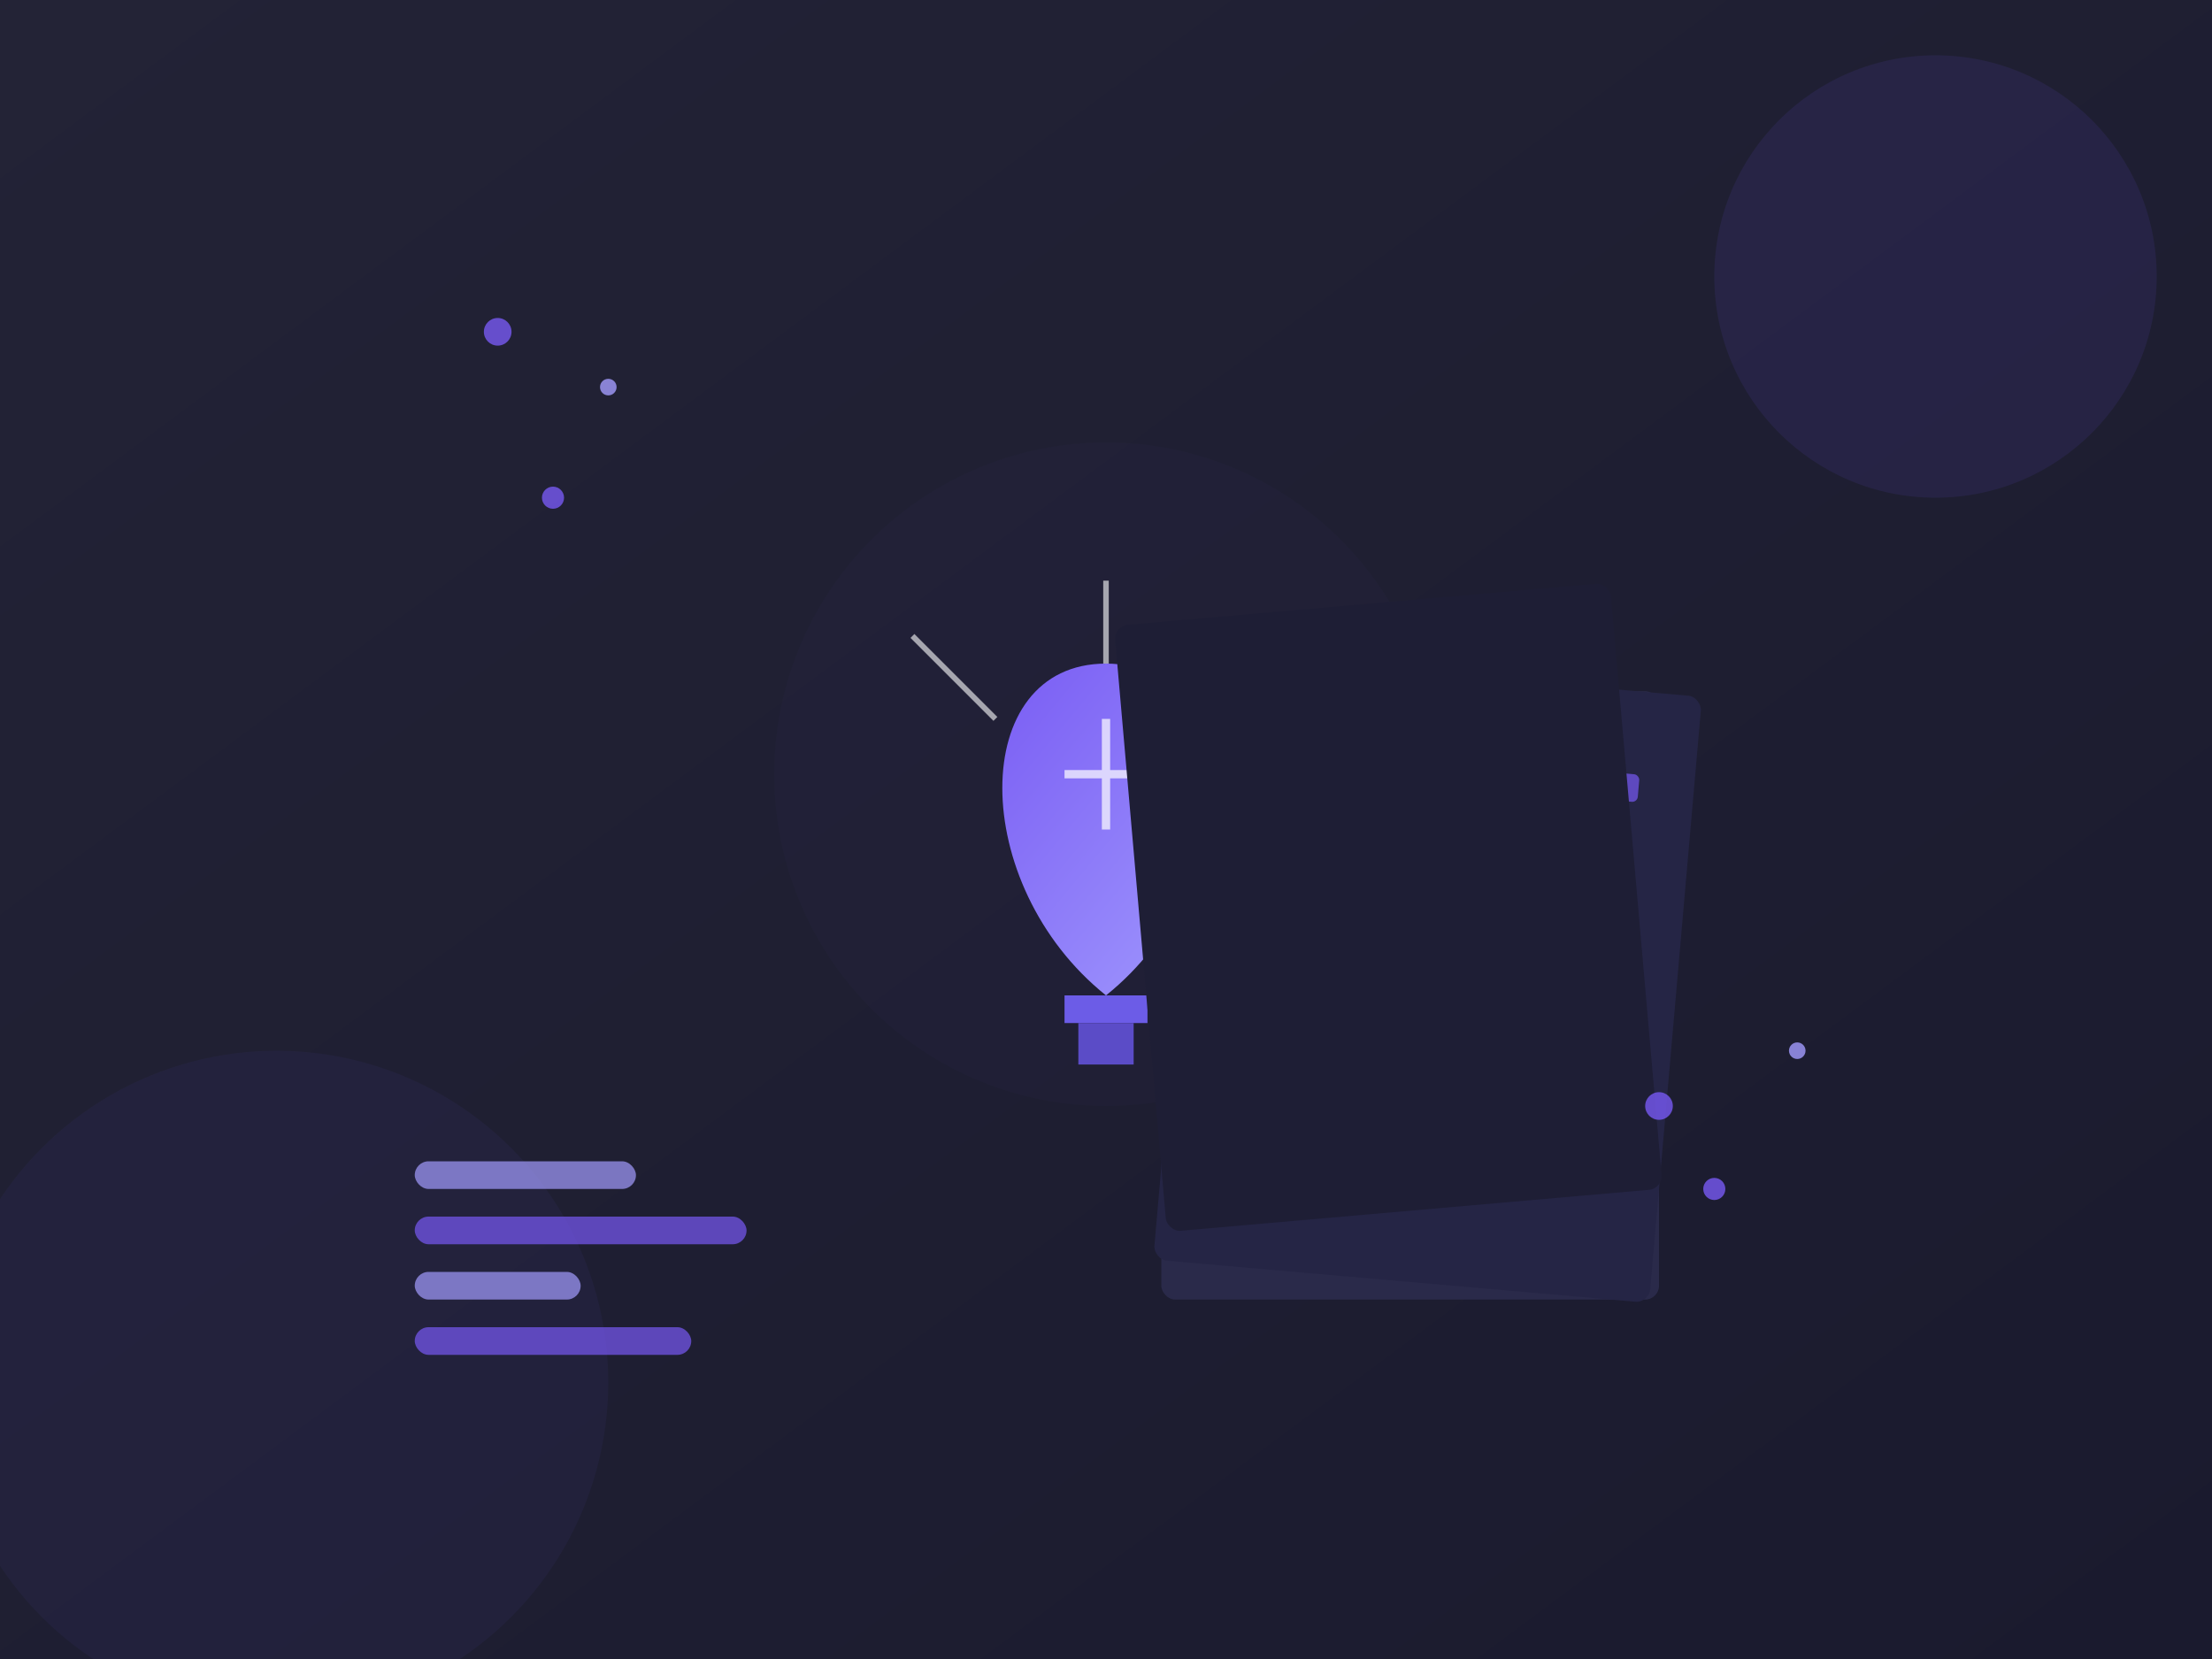 <svg xmlns="http://www.w3.org/2000/svg" viewBox="0 0 800 600" width="800" height="600">
  <!-- Background gradient -->
  <defs>
    <linearGradient id="bg-gradient" x1="0%" y1="0%" x2="100%" y2="100%">
      <stop offset="0%" stop-color="#232336" />
      <stop offset="100%" stop-color="#1a1a2e" />
    </linearGradient>
    
    <!-- Purple glow -->
    <filter id="glow" x="-50%" y="-50%" width="200%" height="200%">
      <feGaussianBlur stdDeviation="10" result="blur" />
      <feComposite in="SourceGraphic" in2="blur" operator="over" />
    </filter>
    
    <!-- Stylized lighting gradient -->
    <linearGradient id="bulb-gradient" x1="0%" y1="0%" x2="100%" y2="100%">
      <stop offset="0%" stop-color="#7759f3" />
      <stop offset="100%" stop-color="#a29bfe" />
    </linearGradient>
  </defs>
  
  <!-- Background shape -->
  <rect width="800" height="600" fill="url(#bg-gradient)" />
  
  <!-- Decorative circles -->
  <circle cx="700" cy="100" r="80" fill="#7759f3" opacity="0.1" />
  <circle cx="100" cy="500" r="120" fill="#7759f3" opacity="0.05" />
  
  <!-- Main Lightbulb - representing AI prompts -->
  <g transform="translate(250, 200)">
    <!-- Bulb glow effect -->
    <circle cx="150" cy="80" r="120" fill="#7759f3" opacity="0.15" filter="url(#glow)" />
    
    <!-- Bulb body -->
    <path d="M150 160 C 200 120, 200 40, 150 40 C 100 40, 100 120, 150 160 Z" fill="url(#bulb-gradient)" />
    
    <!-- Lightbulb base -->
    <rect x="135" y="160" width="30" height="10" fill="#6c5ce7" />
    <rect x="140" y="170" width="20" height="15" fill="#5b4cc7" />
    
    <!-- Lightbulb filament -->
    <path d="M150 60 L150 100 M135 80 L165 80" stroke="#fff" stroke-width="3" opacity="0.7" />
    
    <!-- Light rays -->
    <g opacity="0.6">
      <path d="M150 40 L150 10" stroke="#fff" stroke-width="2" />
      <path d="M190 60 L220 30" stroke="#fff" stroke-width="2" />
      <path d="M110 60 L80 30" stroke="#fff" stroke-width="2" />
    </g>
  </g>
  
  <!-- Document stack - representing blog posts -->
  <g transform="translate(420, 250)">
    <!-- First document -->
    <rect x="0" y="0" width="180" height="220" rx="5" fill="#2a2a4a" />
    <rect x="20" y="30" width="140" height="10" rx="2" fill="#7759f3" opacity="0.7" />
    <rect x="20" y="50" width="100" height="5" rx="2" fill="#a29bfe" opacity="0.5" />
    <rect x="20" y="65" width="140" height="5" rx="2" fill="#a29bfe" opacity="0.5" />
    <rect x="20" y="80" width="120" height="5" rx="2" fill="#a29bfe" opacity="0.5" />
    <rect x="20" y="110" width="140" height="60" rx="2" fill="#3a3a5a" />
    <rect x="20" y="180" width="80" height="20" rx="10" fill="#7759f3" />
    
    <!-- Second document (offset) -->
    <rect x="15" y="-15" width="180" height="220" rx="5" fill="#252545" transform="rotate(5)" />
    <rect x="35" y="15" width="140" height="10" rx="2" fill="#7759f3" opacity="0.7" transform="rotate(5)" />
    
    <!-- Third document (offset) -->
    <rect x="-15" y="-25" width="180" height="220" rx="5" fill="#1e1e35" transform="rotate(-5)" />
  </g>
  
  <!-- Abstract code elements -->
  <g transform="translate(150, 420)" opacity="0.7">
    <rect x="0" y="0" width="80" height="10" rx="5" fill="#a29bfe" />
    <rect x="0" y="20" width="120" height="10" rx="5" fill="#7759f3" />
    <rect x="0" y="40" width="60" height="10" rx="5" fill="#a29bfe" />
    <rect x="0" y="60" width="100" height="10" rx="5" fill="#7759f3" />
  </g>
  
  <!-- Decorative floating dots -->
  <g opacity="0.8">
    <circle cx="180" cy="120" r="5" fill="#7759f3" />
    <circle cx="220" cy="140" r="3" fill="#a29bfe" />
    <circle cx="200" cy="180" r="4" fill="#7759f3" />
    <circle cx="600" cy="400" r="5" fill="#7759f3" />
    <circle cx="650" cy="380" r="3" fill="#a29bfe" />
    <circle cx="620" cy="430" r="4" fill="#7759f3" />
  </g>
</svg>

